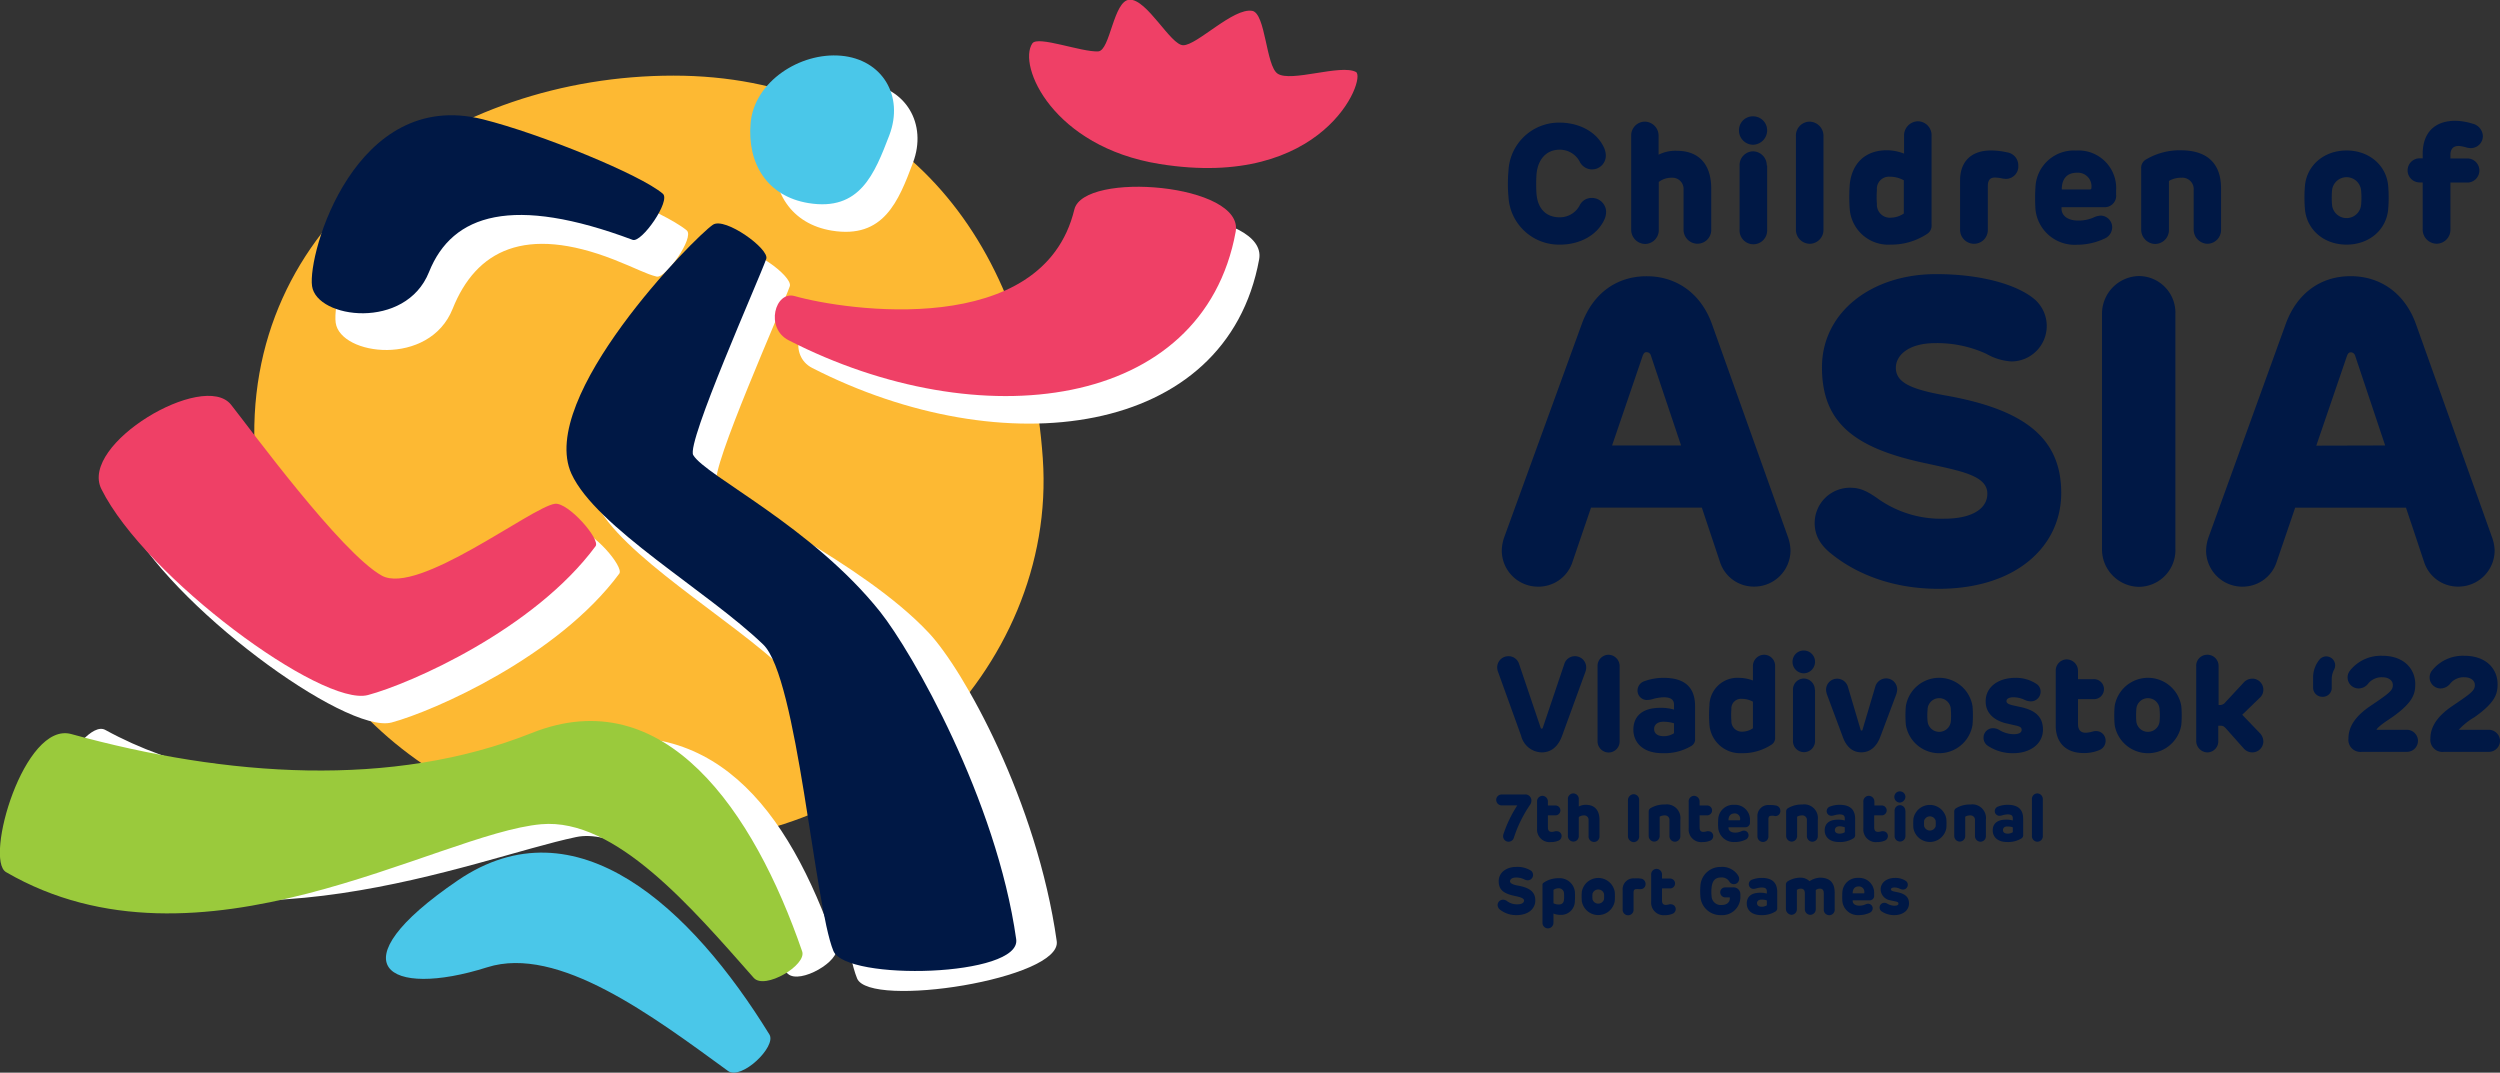 <?xml version="1.0" encoding="UTF-8"?> <svg xmlns="http://www.w3.org/2000/svg" id="b5977734-eb93-468e-9299-10e336e37ad2" data-name="Layer 1" viewBox="0 0 414.51 177.85"><rect x="0" y="0" width="414.51" height="177.85" fill="#333333" stroke="none"/> <path d="M172.9,76c-2.55-36.71-24.45-63.46-61.25-63.46s-72,24.14-69.35,63.36c2.45,36.72,28.67,60.43,65.35,63.38C142.79,142.15,175.35,111.25,172.9,76Z" fill="#fdb933"></path> <path d="M118.84,80c-1.19-2,10.9-29.09,12.11-32.53.58-1.65-6.84-7-8.82-5.66C119,44,92.87,70.51,98.67,83.12c4.09,8.89,22.58,19.44,31.8,28.31,5.66,5.44,8.5,43.18,11.64,50.8,2.08,5.05,34,.07,33.1-6.18-3.28-23.19-15.44-45-21.23-51.14C142.93,93.13,120.85,83.43,118.84,80Z" fill="#fff"></path> <path d="M137.92,38.24c8.59,1.4,11.05-4.85,13.46-11.27s-1.2-12.56-8-13.17-14.4,4.3-15,11.13S131.16,37.13,137.92,38.24Z" fill="#fff"></path> <path d="M64.94,119.79c7-1.89,27.56-10.91,37.74-24.68.83-1.13-4.56-7.31-6.72-7-3.85.53-22.71,15.26-28.7,11.91-6.75-3.78-24.18-22.18-27.37-26.15C35.34,68.19,17,78.2,20.73,85.63,28,100.3,57.35,121.81,64.94,119.79Z" fill="#fff"></path> <path d="M182.05,39.3c-5.2,21.58-39.76,16.09-46.38,14.35-3.24-.85-5,5.32-1,7.36,31.62,16.18,68.67,11.64,74.1-18C210.26,35,183.6,32.86,182.05,39.3Z" fill="#fff"></path> <path d="M75.05,51.2c3.88-9.7,12-13.92,26.76-8.15,3.67,1.44,5.3,2.38,7.06,2.81,1.5.36,6.31-6.49,5-7.65C110.15,35.06,93.57,28.27,84,25.87,62.83,20.58,54.89,48.09,55.66,53.52S71.18,60.89,75.05,51.2Z" fill="#fff"></path> <path d="M93.87,123.63c-24.05,6.4-53,10.24-76.42-2.61-4-2.23-14.69,17.64-11,19.77,32,18.61,72.15,1.55,89.06-2,11-2.33,30.82,18.9,35.13,22.68,2,1.79,8.78-2.17,8-4.4C130.61,133.81,117.91,117.24,93.87,123.63Z" fill="#fff"></path> <path d="M118.21,37.26C115.06,39.38,89,65.94,94.75,78.56c4.09,8.89,22.58,19.43,31.8,28.31,5.66,5.44,8.49,43.17,11.63,50.8,2.08,5.05,31.19,4.3,30.31-1.94-3.28-23.2-17.28-47.65-22.55-54.28-11.27-14.15-29-22.58-31-26-1.19-2,10.9-29.09,12.11-32.53C127.61,41.28,120.19,35.93,118.21,37.26Z" fill="#001845"></path> <path d="M147.46,22.41c2.47-6.55-1.2-12.56-8-13.17s-14.39,4.3-15,11.12,2.81,12.2,9.57,13.31C142.59,35.08,145,28.82,147.46,22.41Z" fill="#4ac7e9"></path> <path d="M92,83.53c-3.85.53-22.71,15.26-28.7,11.91-6.76-3.77-21.85-24.38-25-28.35-4.55-5.67-25.2,6.55-21.49,14,7.31,14.67,36.62,36.18,44.2,34.15,7.06-1.88,27.56-10.9,37.74-24.68C99.59,89.41,94.19,83.24,92,83.53Z" fill="#ef4066"></path> <path d="M131.75,49.09c8.47,2.4,41.17,7.23,46.38-14.35,1.55-6.44,28.21-4.27,26.75,3.69-5.43,29.66-42.47,34.19-74.1,18C126.78,54.4,128.53,48.17,131.75,49.09Z" fill="#ef4066"></path> <path d="M192.27,27.19c-17.71-2.85-23.59-16.32-21.1-20,.91-1.32,8.18,1.49,10.92,1.33,2-.12,2.51-8.46,5.2-8.57,2.9-.12,6.82,7.58,8.9,7.55,2.3,0,8.29-6.25,11.43-5.7,2.24.4,2.26,9.1,4.21,10.41,2.21,1.49,10.49-1.63,13-.27C226.58,13,219.56,31.58,192.27,27.19Z" fill="#ef4066"></path> <path d="M71.13,45.11c-3.88,9.69-18.61,7.75-19.39,2.33s7.17-32.95,28.31-27.66c9.59,2.4,26.18,9.19,29.85,12.34,1.36,1.17-3.51,8.19-5,7.65C85.09,32.35,75,35.41,71.13,45.11Z" fill="#001845"></path> <path d="M133,157.74c-8-23.23-22.8-45-44.85-36.2-23.12,9.21-50.57,7.27-76.33.17C4,119.55-2.63,142.47,1,144.6c32,18.6,71.54-6.43,88.75-7.94,12.31-1.08,25,13.9,35.23,25.48C126.81,164.17,133.81,160,133,157.74Z" fill="#9aca3c"></path> <path d="M127.57,171.52c-12.88-20.92-32-38.93-51.66-25.55-20.55,14-11.61,19.64,4.87,14.41,11.77-3.73,27.46,8.11,39.93,17.19C122.9,179.16,128.81,173.53,127.57,171.52Z" fill="#4ac7e9"></path> <path d="M266,24.59a3.21,3.21,0,0,1,.25,1.31,2.28,2.28,0,0,1-4.35.86,3.72,3.72,0,0,0-3.3-1.94c-2.36,0-3.69,1.8-3.85,4.21a25.36,25.36,0,0,0,0,3c.16,2.44,1.49,4,3.85,4a3.72,3.72,0,0,0,3.3-1.94A2.19,2.19,0,0,1,264,32.82a2.36,2.36,0,0,1,2.3,2.19,3.21,3.21,0,0,1-.25,1.31c-1.25,2.82-4.3,4.24-7.37,4.24a8.39,8.39,0,0,1-8.57-7.93,23.75,23.75,0,0,1,0-4.3,8.39,8.39,0,0,1,8.54-8C261.72,20.35,264.77,21.77,266,24.59Z" fill="#001845"></path> <path d="M275,22.56v3.09A6.21,6.21,0,0,1,278,25c3.68,0,5.73,2.22,5.73,6.29V38a2.29,2.29,0,0,1-2.32,2.41A2.32,2.32,0,0,1,279.14,38V31.47a1.86,1.86,0,0,0-2-2,3.46,3.46,0,0,0-2.11.7v7.92a2.29,2.29,0,0,1-2.27,2.36,2.35,2.35,0,0,1-2.3-2.36V22.56a2.28,2.28,0,0,1,2.27-2.39A2.32,2.32,0,0,1,275,22.56Z" fill="#001845"></path> <path d="M293,21.63A2.39,2.39,0,0,1,290.66,24a2.36,2.36,0,0,1-2.33-2.38,2.29,2.29,0,0,1,2.33-2.33A2.32,2.32,0,0,1,293,21.63Zm0,5.82V38.06a2.29,2.29,0,1,1-4.57,0V27.45a2.28,2.28,0,0,1,2.27-2.36A2.33,2.33,0,0,1,292.94,27.45Z" fill="#001845"></path> <path d="M302.34,22.56v15.5a2.3,2.3,0,0,1-2.3,2.36,2.32,2.32,0,0,1-2.27-2.36V22.56A2.3,2.3,0,0,1,300,20.17,2.35,2.35,0,0,1,302.34,22.56Z" fill="#001845"></path> <path d="M320.26,22.53V37.29a1.6,1.6,0,0,1-.78,1.52,10.78,10.78,0,0,1-6,1.75,6.41,6.41,0,0,1-6.79-5.91,27.55,27.55,0,0,1,0-4c.31-3.41,2.44-5.74,6.18-5.74a8,8,0,0,1,2.83.56v-3a2.35,2.35,0,0,1,2.3-2.36A2.3,2.3,0,0,1,320.26,22.53Zm-9.06,8.94a15.35,15.35,0,0,0,0,2.35,2.15,2.15,0,0,0,2.35,2.27,3.9,3.9,0,0,0,2.11-.69V29.89a4.82,4.82,0,0,0-2.3-.59A2,2,0,0,0,311.2,31.47Z" fill="#001845"></path> <path d="M332.78,25.26a2.17,2.17,0,0,1,1.86,2.17,2.06,2.06,0,0,1-2,2.23,4.22,4.22,0,0,1-.86-.11,5.74,5.74,0,0,0-1.05-.11c-.72,0-1.14.39-1.14,1.42v7.26a2.28,2.28,0,0,1-2.3,2.3,2.32,2.32,0,0,1-2.3-2.3V29.89c0-3,1.75-4.94,5.1-4.94A11.68,11.68,0,0,1,332.78,25.26Z" fill="#001845"></path> <path d="M350.86,31.6v.64a1.9,1.9,0,0,1-2.05,2.11h-7v.22c0,1.33,1.22,2,2.75,2a6.25,6.25,0,0,0,2.5-.48,3.09,3.09,0,0,1,1.27-.34,1.94,1.94,0,0,1,1.88,1.94,2.06,2.06,0,0,1-1.32,1.89,10.62,10.62,0,0,1-4.53,1,6.53,6.53,0,0,1-6.87-5.85,29.58,29.58,0,0,1,0-3.77,6.37,6.37,0,0,1,6.73-6A6.24,6.24,0,0,1,350.86,31.6Zm-9-.19h4.63c.2,0,.28-.08.28-.33a2.25,2.25,0,0,0-2.41-2.44C342.6,28.64,341.85,29.78,341.85,31.41Z" fill="#001845"></path> <path d="M368.26,31.24v6.82A2.29,2.29,0,0,1,366,40.42a2.35,2.35,0,0,1-2.28-2.36V31.47a1.88,1.88,0,0,0-2.05-2,3.93,3.93,0,0,0-2.05.53v8.09a2.31,2.31,0,0,1-2.3,2.36,2.37,2.37,0,0,1-2.3-2.36V28a1.61,1.61,0,0,1,.78-1.55,11,11,0,0,1,6-1.53C366.08,25,368.26,27.2,368.26,31.24Z" fill="#001845"></path> <path d="M382.17,34.71a23.2,23.2,0,0,1,0-3.91c.31-3.35,3.11-5.85,6.9-5.85s6.6,2.5,6.9,5.85a23.2,23.2,0,0,1,0,3.91c-.3,3.35-3.1,5.85-6.9,5.85S382.48,38.06,382.17,34.71Zm9.31-.75a12.58,12.58,0,0,0,0-2.38,2.42,2.42,0,0,0-4.82,0,14.51,14.51,0,0,0,0,2.38,2.42,2.42,0,0,0,4.82,0Z" fill="#001845"></path> <path d="M409.9,20.49a2.21,2.21,0,0,1,1.77,2.07,2,2,0,0,1-2,2,3.24,3.24,0,0,1-.87-.15,5.37,5.37,0,0,0-1.14-.21c-.92,0-1.37.53-1.37,1.47v.6h2.8a2,2,0,1,1,0,4h-2.8V38a2.31,2.31,0,0,1-2.3,2.41,2.35,2.35,0,0,1-2.3-2.41V30.25h-.5a2,2,0,1,1,0-4h.5v-.71c0-3.74,2.19-5.51,5.38-5.51A9.85,9.85,0,0,1,409.9,20.49Z" fill="#001845"></path> <path d="M263,110.68a2.11,2.11,0,0,1-.14.73L259,122c-.66,1.81-1.82,2.75-3.4,2.75a3.61,3.61,0,0,1-3.39-2.75l-3.83-10.61a2.11,2.11,0,0,1-.14-.73,1.86,1.86,0,0,1,1.86-1.86,1.82,1.82,0,0,1,1.74,1.2l3.61,10.67a.18.18,0,0,0,.17.15.18.18,0,0,0,.18-.15L259.4,110a1.82,1.82,0,0,1,1.74-1.2A1.86,1.86,0,0,1,263,110.68Z" fill="#001845"></path> <path d="M268.54,110.47v12.41a1.83,1.83,0,0,1-1.84,1.89,1.86,1.86,0,0,1-1.82-1.89V110.47a1.84,1.84,0,0,1,1.82-1.91A1.88,1.88,0,0,1,268.54,110.47Z" fill="#001845"></path> <path d="M281.05,117.09v5.37a1.25,1.25,0,0,1-.62,1.22,8.66,8.66,0,0,1-4.78,1.2c-3.39,0-4.83-1.89-4.83-3.9s1.24-3.62,4.46-3.62a7.81,7.81,0,0,1,2.28.29v-.76c0-.77-.37-1.28-1.73-1.28a7.44,7.44,0,0,0-1.84.31,3.69,3.69,0,0,1-.93.14,1.55,1.55,0,0,1-1.55-1.52,1.64,1.64,0,0,1,1.21-1.62,9,9,0,0,1,3.11-.53C279.23,112.39,281.05,113.85,281.05,117.09Zm-6.79,3.77c0,.85.71,1.2,1.55,1.2a3.05,3.05,0,0,0,1.75-.49v-1.64a5.68,5.68,0,0,0-1.77-.26C274.75,119.67,274.26,120.22,274.26,120.86Z" fill="#001845"></path> <path d="M294.32,110.45v11.81a1.29,1.29,0,0,1-.62,1.22,8.63,8.63,0,0,1-4.84,1.4,5.12,5.12,0,0,1-5.43-4.73,21,21,0,0,1,0-3.17,4.64,4.64,0,0,1,4.95-4.59,6.45,6.45,0,0,1,2.26.44v-2.38a1.88,1.88,0,0,1,1.84-1.89A1.83,1.83,0,0,1,294.32,110.45Zm-7.25,7.15a11.92,11.92,0,0,0,0,1.89,1.73,1.73,0,0,0,1.88,1.82,3.13,3.13,0,0,0,1.69-.56v-4.41a3.87,3.87,0,0,0-1.84-.47A1.6,1.6,0,0,0,287.07,117.6Z" fill="#001845"></path> <path d="M300.94,109.73a1.91,1.91,0,0,1-1.86,1.91,1.89,1.89,0,0,1-1.87-1.91,1.84,1.84,0,0,1,1.87-1.87A1.86,1.86,0,0,1,300.94,109.73Zm0,4.66v8.49a1.83,1.83,0,1,1-3.66,0v-8.49a1.83,1.83,0,0,1,1.82-1.89A1.87,1.87,0,0,1,300.91,114.39Z" fill="#001845"></path> <path d="M314.56,114.33a2.87,2.87,0,0,1-.23,1l-2.57,6.84c-.63,1.68-1.73,2.57-3.15,2.57s-2.46-.89-3.06-2.53L303,115.36a2.87,2.87,0,0,1-.23-1,1.83,1.83,0,0,1,1.83-1.83,1.87,1.87,0,0,1,1.81,1.41L308.5,121a.15.15,0,0,0,.16.13.14.14,0,0,0,.15-.13l2.11-7.11a1.87,1.87,0,0,1,1.81-1.41A1.83,1.83,0,0,1,314.56,114.33Z" fill="#001845"></path> <path d="M316,120.2a18.18,18.18,0,0,1,0-3.13,5.6,5.6,0,0,1,11.05,0,18.18,18.18,0,0,1,0,3.13,5.6,5.6,0,0,1-11.05,0Zm7.46-.6a12.15,12.15,0,0,0,0-1.91,1.93,1.93,0,0,0-3.86,0,10.13,10.13,0,0,0,0,1.91,1.94,1.94,0,0,0,3.86,0Z" fill="#001845"></path> <path d="M337.78,113.48a1.51,1.51,0,0,1,.56,1.21,1.61,1.61,0,0,1-1.62,1.6,2.59,2.59,0,0,1-1.09-.28,4.47,4.47,0,0,0-1.76-.4c-.88,0-1.19.31-1.19.64s.31.53,1.11.71l1.41.31c2.4.56,3.53,1.69,3.53,3.71,0,2.46-2.26,3.9-4.86,3.9a7.35,7.35,0,0,1-4.39-1.3,1.59,1.59,0,0,1-.6-1.26,1.55,1.55,0,0,1,1.53-1.58,2,2,0,0,1,1.09.3,4.63,4.63,0,0,0,2.42.69c.93,0,1.28-.33,1.28-.71s-.24-.57-1-.73l-1.66-.38c-1.67-.42-3.31-1.49-3.31-3.62,0-2.48,2.22-3.9,4.89-3.9A6.13,6.13,0,0,1,337.78,113.48Z" fill="#001845"></path> <path d="M344.54,111.26v1.35h2.52a1.66,1.66,0,1,1,0,3.31h-2.52V120c0,1,.42,1.49,1.28,1.49a4.85,4.85,0,0,0,1.16-.2,2,2,0,0,1,.71-.07,1.58,1.58,0,0,1,1.43,1.6,1.66,1.66,0,0,1-1,1.53,6.5,6.5,0,0,1-2.63.51c-3.26,0-4.64-2.06-4.64-4.49v-9.13a1.85,1.85,0,0,1,1.82-1.91A1.9,1.9,0,0,1,344.54,111.26Z" fill="#001845"></path> <path d="M350.62,120.2a18.18,18.18,0,0,1,0-3.13,5.6,5.6,0,0,1,11.05,0,18.18,18.18,0,0,1,0,3.13,5.6,5.6,0,0,1-11.05,0Zm7.45-.6a10.13,10.13,0,0,0,0-1.91,1.93,1.93,0,0,0-3.86,0,12.15,12.15,0,0,0,0,1.91,1.94,1.94,0,0,0,3.86,0Z" fill="#001845"></path> <path d="M367.85,110.45v6.44H368a1.12,1.12,0,0,0,1-.48l2.92-3.14a2,2,0,0,1,1.52-.75,1.83,1.83,0,0,1,1.83,1.83,1.76,1.76,0,0,1-.64,1.39l-2.86,2.77,2.88,3a2,2,0,0,1,.62,1.41,1.83,1.83,0,0,1-1.83,1.83,1.89,1.89,0,0,1-1.41-.64l-2.93-3.29c-.42-.46-.58-.49-1-.49h-.3v2.53a1.83,1.83,0,0,1-1.84,1.89,1.9,1.9,0,0,1-1.82-1.89V110.45a1.82,1.82,0,0,1,1.82-1.89A1.85,1.85,0,0,1,367.85,110.45Z" fill="#001845"></path> <path d="M383.52,114v-1.7a4.7,4.7,0,0,1,1.11-3,1.51,1.51,0,0,1,1.08-.47,1.49,1.49,0,0,1,1.47,1.47,1.64,1.64,0,0,1-.2.77,3.34,3.34,0,0,0-.37,1.54V114a1.47,1.47,0,0,1-1.52,1.53A1.52,1.52,0,0,1,383.52,114Z" fill="#001845"></path> <path d="M400.46,113.45c0,1.57-.34,3-3.83,5.47-.59.4-2.37,1.53-2.6,2.08h5a1.85,1.85,0,0,1,1.88,1.82,1.83,1.83,0,0,1-1.88,1.84h-7.44a2,2,0,0,1-2.21-2.2c0-2.06,1.26-3.8,3.66-5.42,2.24-1.51,3.19-2.18,3.55-2.79a1.32,1.32,0,0,0,.15-.68c0-.74-.69-1.28-1.75-1.28a2.88,2.88,0,0,0-2.29,1,2.05,2.05,0,0,1-1.63.86,1.83,1.83,0,0,1-1.83-1.83,1.8,1.8,0,0,1,.35-1.07,6.53,6.53,0,0,1,5.35-2.52C398.56,108.71,400.46,110.88,400.46,113.45Z" fill="#001845"></path> <path d="M414.11,113.45c0,1.57-.35,3-3.84,5.47a11.05,11.05,0,0,0-2.6,2.08h4.95a1.86,1.86,0,0,1,1.89,1.82,1.84,1.84,0,0,1-1.89,1.84h-7.43a2,2,0,0,1-2.22-2.2c0-2.06,1.27-3.8,3.66-5.42s3.2-2.18,3.55-2.79a1.32,1.32,0,0,0,.16-.68c0-.74-.69-1.28-1.76-1.28a2.86,2.86,0,0,0-2.28,1,2.07,2.07,0,0,1-1.63.86,1.83,1.83,0,0,1-1.83-1.83,1.86,1.86,0,0,1,.34-1.07,6.54,6.54,0,0,1,5.36-2.52C412.2,108.71,414.11,110.88,414.11,113.45Z" fill="#001845"></path> <path d="M253.91,132.78a1.15,1.15,0,0,1-.2.63,21.24,21.24,0,0,0-2.69,5.44.93.93,0,0,1-.89.71.91.91,0,0,1-.91-.91,1.39,1.39,0,0,1,.05-.33,21,21,0,0,1,2.3-4.78H249a.91.91,0,0,1-.92-.91.89.89,0,0,1,.92-.9h3.77A1,1,0,0,1,253.91,132.78Z" fill="#001845"></path> <path d="M256.65,132.89v.66h1.25a.82.82,0,1,1,0,1.64h-1.25v2c0,.52.21.74.64.74a2.61,2.61,0,0,0,.57-.1.86.86,0,0,1,.35,0,.77.77,0,0,1,.71.78.82.82,0,0,1-.49.76,3.15,3.15,0,0,1-1.29.25,2.08,2.08,0,0,1-2.29-2.22v-4.5a.91.91,0,0,1,.89-.95A.94.94,0,0,1,256.65,132.89Z" fill="#001845"></path> <path d="M261.77,132.5v1.22a2.42,2.42,0,0,1,1.16-.28c1.46,0,2.27.88,2.27,2.49v2.67a.91.91,0,0,1-.92,1,.92.92,0,0,1-.89-1V136a.73.73,0,0,0-.79-.8,1.36,1.36,0,0,0-.83.27v3.14a.9.9,0,0,1-.9.93.93.93,0,0,1-.91-.93V132.5a.91.91,0,0,1,.9-.95A.92.92,0,0,1,261.77,132.5Z" fill="#001845"></path> <path d="M271.78,132.63v6a.93.93,0,0,1-.93,1,1,1,0,0,1-.93-1v-6a1,1,0,0,1,.93-.95A.93.93,0,0,1,271.78,132.63Z" fill="#001845"></path> <path d="M278.61,135.93v2.7a.91.91,0,0,1-.91.93.92.92,0,0,1-.9-.93V136a.74.74,0,0,0-.81-.8,1.54,1.54,0,0,0-.81.21v3.2a.92.92,0,0,1-.91.93.94.94,0,0,1-.91-.93v-4a.64.64,0,0,1,.3-.61,4.43,4.43,0,0,1,2.37-.61A2.27,2.27,0,0,1,278.61,135.93Z" fill="#001845"></path> <path d="M281.8,132.89v.66h1.25a.82.82,0,1,1,0,1.64H281.8v2c0,.52.21.74.63.74a2.51,2.51,0,0,0,.57-.1.87.87,0,0,1,.35,0,.77.77,0,0,1,.71.78.81.81,0,0,1-.48.76,3.2,3.2,0,0,1-1.3.25,2.08,2.08,0,0,1-2.29-2.22v-4.5a.91.91,0,0,1,.9-.95A.94.94,0,0,1,281.8,132.89Z" fill="#001845"></path> <path d="M290.15,136.07v.26a.75.75,0,0,1-.81.83h-2.75v.09c0,.52.48.8,1.08.8a2.33,2.33,0,0,0,1-.2,1.27,1.27,0,0,1,.5-.13.77.77,0,0,1,.75.77.81.81,0,0,1-.52.74,4.09,4.09,0,0,1-1.8.38,2.57,2.57,0,0,1-2.71-2.31,9.25,9.25,0,0,1,0-1.49,2.51,2.51,0,0,1,2.66-2.37A2.47,2.47,0,0,1,290.15,136.07Zm-3.56-.07h1.83c.07,0,.1,0,.1-.13a.89.89,0,0,0-.95-1C286.88,134.9,286.59,135.35,286.59,136Z" fill="#001845"></path> <path d="M294.46,133.56a.87.87,0,0,1,.73.86.82.82,0,0,1-.78.89,1.88,1.88,0,0,1-.33-.05,2.39,2.39,0,0,0-.42,0c-.29,0-.45.15-.45.56v2.87a.9.9,0,0,1-.91.91.92.92,0,0,1-.91-.91v-3.26a1.81,1.81,0,0,1,2-1.95A4.67,4.67,0,0,1,294.46,133.56Z" fill="#001845"></path> <path d="M301.4,135.93v2.7a.91.91,0,0,1-.91.93.92.92,0,0,1-.9-.93V136a.74.74,0,0,0-.81-.8,1.54,1.54,0,0,0-.81.21v3.2a.92.92,0,0,1-.91.93.94.94,0,0,1-.91-.93v-4a.64.64,0,0,1,.3-.61,4.43,4.43,0,0,1,2.37-.61A2.27,2.27,0,0,1,301.4,135.93Z" fill="#001845"></path> <path d="M307.59,135.77v2.65a.62.62,0,0,1-.31.6,4.25,4.25,0,0,1-2.36.59c-1.67,0-2.38-.93-2.38-1.93s.61-1.78,2.2-1.78a3.9,3.9,0,0,1,1.13.14v-.37c0-.39-.19-.64-.86-.64a3.6,3.6,0,0,0-.91.16,2.06,2.06,0,0,1-.46.07.77.77,0,0,1-.77-.75.81.81,0,0,1,.6-.8,4.43,4.43,0,0,1,1.54-.27C306.69,133.44,307.59,134.17,307.59,135.77Zm-3.36,1.86c0,.42.35.59.77.59a1.56,1.56,0,0,0,.87-.24v-.81A2.71,2.71,0,0,0,305,137C304.47,137,304.23,137.31,304.23,137.63Z" fill="#001845"></path> <path d="M310.78,132.89v.66H312a.82.82,0,1,1,0,1.64h-1.25v2c0,.52.21.74.64.74a2.61,2.61,0,0,0,.57-.1.86.86,0,0,1,.35,0,.77.77,0,0,1,.71.78.82.82,0,0,1-.49.76,3.15,3.15,0,0,1-1.29.25,2.08,2.08,0,0,1-2.29-2.22v-4.5a.91.91,0,0,1,.89-.95A.94.94,0,0,1,310.78,132.89Z" fill="#001845"></path> <path d="M315.93,132.13a1,1,0,0,1-.92.94.93.93,0,0,1-.92-.94.91.91,0,0,1,.92-.92A.92.92,0,0,1,315.93,132.13Zm0,2.3v4.2a.9.9,0,1,1-1.8,0v-4.2a.9.9,0,0,1,.9-.93A.92.92,0,0,1,315.91,134.43Z" fill="#001845"></path> <path d="M317.25,137.3a9.9,9.9,0,0,1,0-1.54,2.77,2.77,0,0,1,5.46,0,9.9,9.9,0,0,1,0,1.54,2.77,2.77,0,0,1-5.46,0Zm3.69-.3a5.89,5.89,0,0,0,0-.94,1,1,0,0,0-1.91,0,5.89,5.89,0,0,0,0,.94,1,1,0,0,0,1.91,0Z" fill="#001845"></path> <path d="M329.27,135.93v2.7a.91.91,0,0,1-.91.93.93.93,0,0,1-.9-.93V136a.74.74,0,0,0-.81-.8,1.54,1.54,0,0,0-.81.21v3.2a.91.91,0,0,1-.91.93.94.94,0,0,1-.91-.93v-4a.63.63,0,0,1,.31-.61,4.36,4.36,0,0,1,2.36-.61A2.27,2.27,0,0,1,329.27,135.93Z" fill="#001845"></path> <path d="M335.45,135.77v2.65a.61.61,0,0,1-.3.6,4.25,4.25,0,0,1-2.36.59c-1.67,0-2.39-.93-2.39-1.93s.62-1.78,2.21-1.78a3.78,3.78,0,0,1,1.12.14v-.37c0-.39-.18-.64-.85-.64a3.6,3.6,0,0,0-.91.16,2.06,2.06,0,0,1-.46.07.77.77,0,0,1-.77-.75.81.81,0,0,1,.6-.8,4.38,4.38,0,0,1,1.54-.27C334.56,133.44,335.45,134.17,335.45,135.77Zm-3.35,1.86c0,.42.35.59.77.59a1.49,1.49,0,0,0,.86-.24v-.81a2.61,2.61,0,0,0-.87-.13C332.34,137,332.1,137.31,332.1,137.63Z" fill="#001845"></path> <path d="M338.71,132.5v6.13a.91.91,0,0,1-.91.93.92.92,0,0,1-.9-.93V132.5a.91.91,0,0,1,.9-.95A.94.94,0,0,1,338.71,132.5Z" fill="#001845"></path> <path d="M253.89,144.39a.92.92,0,0,1,.3.67.89.89,0,0,1-.9.9,1.46,1.46,0,0,1-.63-.19,3,3,0,0,0-1.29-.27c-.71,0-1,.31-1,.62s.39.55,1.33.72c2,.36,2.86,1.09,2.86,2.46s-1.16,2.43-3.11,2.43a4.28,4.28,0,0,1-2.68-.86,1,1,0,0,1-.46-.8.9.9,0,0,1,.9-.9,1.12,1.12,0,0,1,.68.25,2.74,2.74,0,0,0,1.72.52c.65,0,1.08-.23,1.08-.63s-.68-.58-1.54-.76c-1.83-.39-2.66-1-2.66-2.44s1.26-2.37,2.9-2.37A4.16,4.16,0,0,1,253.89,144.39Z" fill="#001845"></path> <path d="M261.12,147.82a12.2,12.2,0,0,1,0,1.6,2.29,2.29,0,0,1-2.44,2.27,3,3,0,0,1-1.11-.22V153a.93.93,0,0,1-.91.93.91.91,0,0,1-.91-.93v-6.26a.39.39,0,0,1,.2-.39,4.27,4.27,0,0,1,2.46-.74A2.55,2.55,0,0,1,261.12,147.82Zm-3.55-.27v2.21a1.84,1.84,0,0,0,.89.21c.57,0,.83-.32.86-.87a7.2,7.2,0,0,0,0-.93.87.87,0,0,0-.93-.89A1.48,1.48,0,0,0,257.57,147.55Z" fill="#001845"></path> <path d="M262.27,149.42a10,10,0,0,1,0-1.55,2.77,2.77,0,0,1,5.46,0,10,10,0,0,1,0,1.55,2.77,2.77,0,0,1-5.46,0Zm3.68-.3a5.89,5.89,0,0,0,0-.94,1,1,0,0,0-1.91,0,5.89,5.89,0,0,0,0,.94,1,1,0,0,0,1.91,0Z" fill="#001845"></path> <path d="M272.1,145.68a.87.87,0,0,1,.74.86.81.81,0,0,1-.78.88,2,2,0,0,1-.34,0,2.3,2.3,0,0,0-.42,0c-.28,0-.45.15-.45.56v2.87a.9.9,0,0,1-.9.91.91.91,0,0,1-.91-.91v-3.26a1.81,1.81,0,0,1,2-1.95A4.53,4.53,0,0,1,272.1,145.68Z" fill="#001845"></path> <path d="M275.57,145v.67h1.25a.82.82,0,1,1,0,1.63h-1.25v2c0,.52.21.74.64.74a2.61,2.61,0,0,0,.57-.1.88.88,0,0,1,.35,0,.78.78,0,0,1,.71.79.82.82,0,0,1-.49.76,3.15,3.15,0,0,1-1.29.25,2.08,2.08,0,0,1-2.29-2.22V145a.91.91,0,0,1,.89-.94A.93.93,0,0,1,275.57,145Z" fill="#001845"></path> <path d="M288.18,145.15a1.08,1.08,0,0,1,.18.59.88.88,0,0,1-.87.86.87.87,0,0,1-.74-.4,1.44,1.44,0,0,0-1.38-.71c-1,0-1.47.56-1.58,1.69a5.87,5.87,0,0,0,0,1.41,1.51,1.51,0,0,0,1.65,1.46c1,0,1.37-.57,1.37-1.05v-.21h-.75a.84.84,0,0,1-.84-.83.82.82,0,0,1,.84-.83h1.31a1.13,1.13,0,0,1,1.19,1.17v.53a3,3,0,0,1-3.23,2.9,3.32,3.32,0,0,1-3.4-3.13,10.75,10.75,0,0,1,0-1.7,3.33,3.33,0,0,1,3.4-3.16A3.11,3.11,0,0,1,288.18,145.15Z" fill="#001845"></path> <path d="M294.67,147.89v2.65a.62.62,0,0,1-.31.6,4.21,4.21,0,0,1-2.35.59c-1.68,0-2.39-.93-2.39-1.93s.61-1.78,2.2-1.78a3.85,3.85,0,0,1,1.13.14v-.37c0-.39-.19-.64-.85-.64a4.12,4.12,0,0,0-.91.15,1.71,1.71,0,0,1-.46.08.77.77,0,0,1-.77-.75.8.8,0,0,1,.6-.8,4.38,4.38,0,0,1,1.54-.27C293.77,145.56,294.67,146.29,294.67,147.89Zm-3.35,1.86c0,.41.35.59.76.59a1.53,1.53,0,0,0,.87-.24v-.81a2.67,2.67,0,0,0-.88-.13C291.56,149.16,291.32,149.43,291.32,149.75Z" fill="#001845"></path> <path d="M304.2,148.05v2.69a.91.91,0,1,1-1.81,0v-2.6c0-.54-.19-.8-.68-.8a1.1,1.1,0,0,0-.65.24v3.16a.91.91,0,0,1-.91.94.92.92,0,0,1-.9-.94v-2.62c0-.54-.24-.78-.67-.78a1.18,1.18,0,0,0-.65.21v3.19a.92.92,0,0,1-.91.94,1,1,0,0,1-.91-.94v-4a.66.66,0,0,1,.31-.62,4,4,0,0,1,2.06-.6,2.13,2.13,0,0,1,1.55.59,3.24,3.24,0,0,1,1.8-.59C303.51,145.56,304.2,146.45,304.2,148.05Z" fill="#001845"></path> <path d="M310.74,148.19v.25a.75.75,0,0,1-.81.84h-2.75v.08c0,.53.48.8,1.08.8a2.4,2.4,0,0,0,1-.19,1.23,1.23,0,0,1,.49-.13.77.77,0,0,1,.75.77.81.81,0,0,1-.52.74,4.23,4.23,0,0,1-1.79.38,2.58,2.58,0,0,1-2.72-2.31,12.32,12.32,0,0,1,0-1.49,2.51,2.51,0,0,1,2.66-2.37A2.47,2.47,0,0,1,310.74,148.19Zm-3.56-.07H309c.08,0,.11,0,.11-.14a.89.89,0,0,0-1-1C307.47,147,307.18,147.47,307.18,148.12Z" fill="#001845"></path> <path d="M316.05,146.1a.77.77,0,0,1,.27.6.79.79,0,0,1-.79.79,1.32,1.32,0,0,1-.55-.14,2.06,2.06,0,0,0-.86-.2c-.44,0-.59.15-.59.32s.15.26.54.35l.7.15c1.19.28,1.75.84,1.75,1.83,0,1.22-1.12,1.93-2.4,1.93a3.66,3.66,0,0,1-2.17-.64.78.78,0,0,1,.46-1.4.93.93,0,0,1,.53.15,2.4,2.4,0,0,0,1.2.33c.46,0,.63-.16.63-.35s-.12-.28-.5-.36l-.82-.18a1.88,1.88,0,0,1-1.63-1.79c0-1.23,1.09-1.93,2.41-1.93A3.06,3.06,0,0,1,316.05,146.1Z" fill="#001845"></path> <path d="M296.87,91.26a6,6,0,0,1-6,6,5.88,5.88,0,0,1-5.62-3.87l-3.08-9.23H263.8l-3.15,9.23A5.92,5.92,0,0,1,255,97.27a6,6,0,0,1-6-6,7.19,7.19,0,0,1,.47-2.37l12.81-35.22c1.83-5,5.73-7.88,10.74-7.88s9,2.9,10.81,7.88l12.57,35.22A7.19,7.19,0,0,1,296.87,91.26Zm-18.14-17.4-5-14.89a.74.74,0,0,0-.72-.58c-.32,0-.46.15-.64.58l-5.08,14.89Z" fill="#001845"></path> <path d="M337.39,49.66a5.88,5.88,0,0,1-3.87,10.27,9.46,9.46,0,0,1-4.15-1.25,19.54,19.54,0,0,0-8.45-1.79c-4.58,0-6.58,2.08-6.58,4.08,0,2.51,2.57,3.62,8.73,4.69,12.82,2.36,18.69,7.12,18.69,16.07s-7.59,15.9-20.34,15.9c-8.59,0-14.39-3.12-17.54-5.62-2-1.51-3-3.19-3-5.27a5.85,5.85,0,0,1,5.87-5.87c1.39,0,2.5.33,4.44,1.69A18.07,18.07,0,0,0,322.43,86c4.29,0,7.08-1.51,7.08-4.16,0-3-4.43-3.75-10.09-5-12-2.51-17.33-6.77-17.33-15.93s8.24-15.46,18.9-15.46C328.37,45.44,334.45,47.15,337.39,49.66Z" fill="#001845"></path> <path d="M360.69,52V91a6.09,6.09,0,0,1-6.09,6.3,6.22,6.22,0,0,1-6.08-6.3V52a6.25,6.25,0,0,1,6.08-6.23A6.07,6.07,0,0,1,360.69,52Z" fill="#001845"></path> <path d="M413.62,91.26a6,6,0,0,1-6,6A5.88,5.88,0,0,1,402,93.4l-3.08-9.23H380.55L377.4,93.4a5.92,5.92,0,0,1-5.62,3.87,6,6,0,0,1-6-6,7.19,7.19,0,0,1,.47-2.37L379,53.67c1.83-5,5.73-7.88,10.74-7.88s9,2.9,10.81,7.88l12.57,35.22A7.19,7.19,0,0,1,413.62,91.26Zm-18.15-17.4L390.5,59a.75.75,0,0,0-.72-.58c-.32,0-.46.15-.64.58l-5.09,14.89Z" fill="#001845"></path> </svg> 